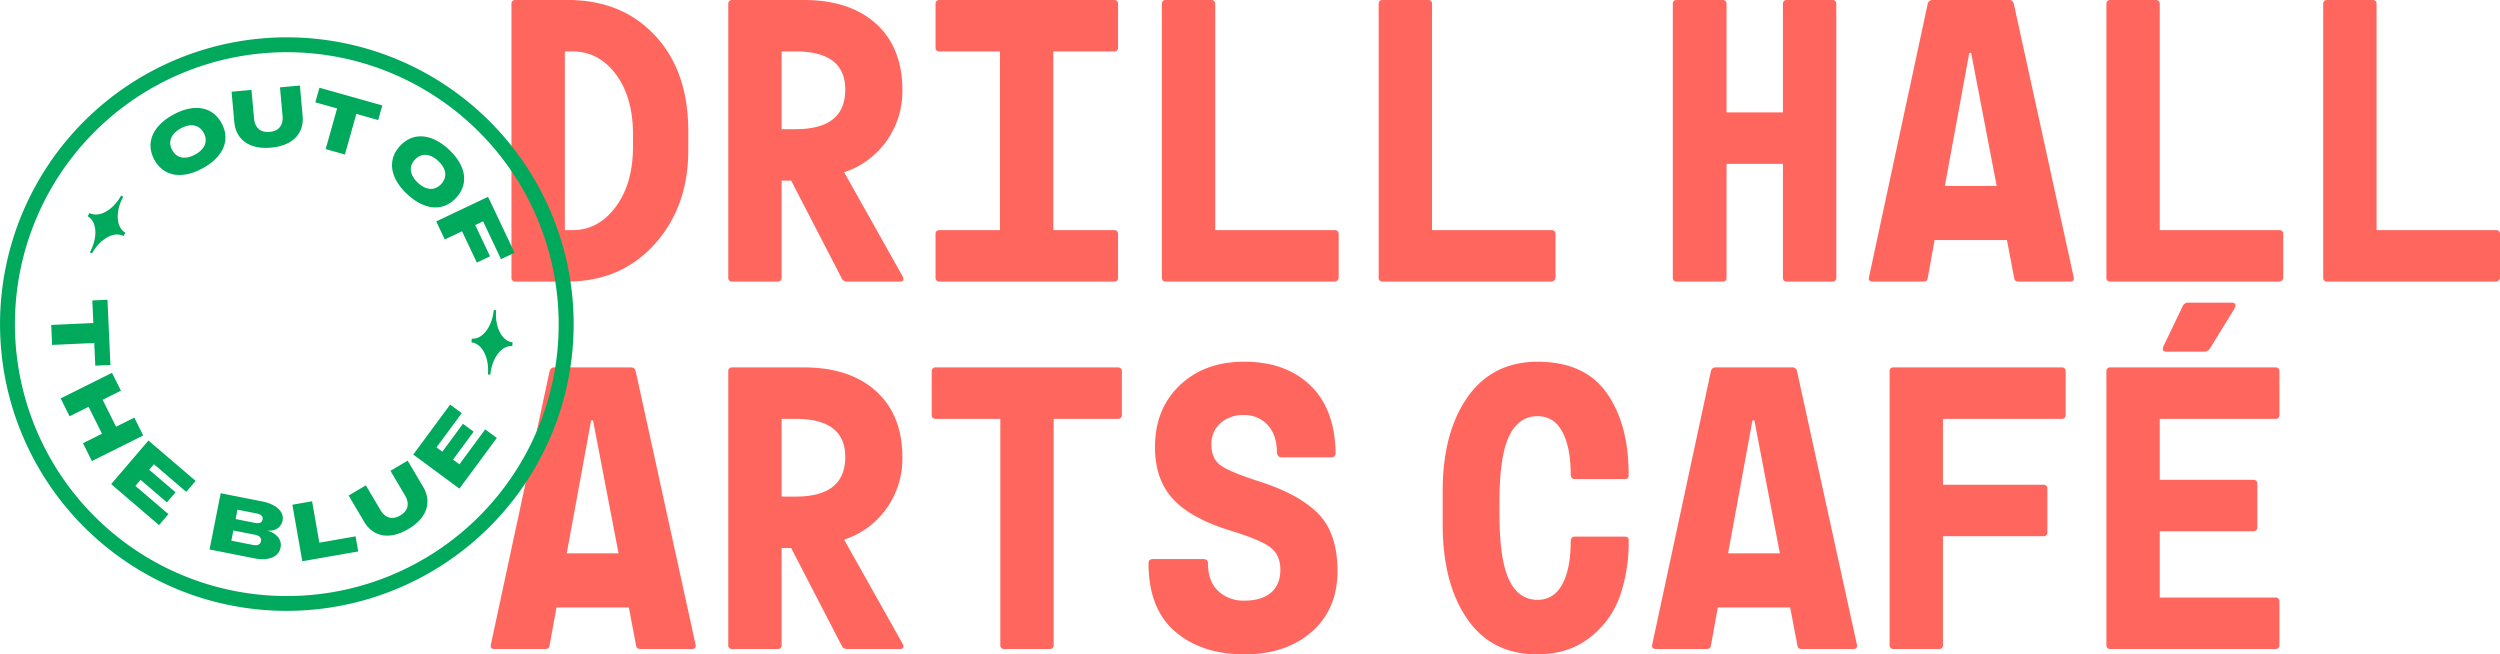 <svg xmlns="http://www.w3.org/2000/svg" xmlns:xlink="http://www.w3.org/1999/xlink" width="1012.003" height="264.87" viewBox="0 0 1012.003 264.87">
    <defs>
      <clipPath id="clip-path">
        <rect id="Rectangle_7025" data-name="Rectangle 7025" width="1012.003" height="264.87" fill="none"/>
      </clipPath>
      <clipPath id="clip-path-2">
        <rect id="Rectangle_7024" data-name="Rectangle 7024" width="1012.003" height="264.871" fill="none"/>
      </clipPath>
      <clipPath id="clip-path-4">
        <rect id="Rectangle_7022" data-name="Rectangle 7022" width="232.228" height="232.228" fill="none"/>
      </clipPath>
    </defs>
    <g id="Group_1121" data-name="Group 1121" clip-path="url(#clip-path)">
      <g id="Group_1120" data-name="Group 1120" transform="translate(0 -0.001)">
        <g id="Group_1119" data-name="Group 1119" clip-path="url(#clip-path-2)">
          <g id="Group_1118" data-name="Group 1118" transform="translate(0 0.001)" style="mix-blend-mode: multiply;isolation: isolate">
            <g id="Group_1117" data-name="Group 1117">
              <g id="Group_1116" data-name="Group 1116" clip-path="url(#clip-path)">
                <path id="Path_1365" data-name="Path 1365" d="M56.518,113.981a1.5,1.5,0,0,1-1.7-1.7V1.7a1.5,1.5,0,0,1,1.7-1.7H77.656q21.89,0,35.316,14.419T126.39,53.055v7.712q0,22.983-13.645,38.1t-35.4,15.114Zm19.9-20.821H79.5q10.486,0,17.509-9.408,7.008-9.41,7.013-24.526V54.6q0-15.267-6.942-24.526T79.5,20.821H76.421Z" transform="translate(152.224 0)" fill="#ff665e"/>
                <path id="Path_1366" data-name="Path 1366" d="M148.7,111.979q.923,2.005-1.235,2.005h-21.44a2.366,2.366,0,0,1-2.156-1.541l-20.36-39.33H99.655v39.176a1.5,1.5,0,0,1-1.7,1.7h-18.2a1.5,1.5,0,0,1-1.7-1.7V1.7a1.5,1.5,0,0,1,1.7-1.7H108.6q18.661,0,29.3,9.642t10.643,26.913A34.8,34.8,0,0,1,142.3,56.839a34.018,34.018,0,0,1-17.35,12.879ZM99.655,52.288h5.707q20.049,0,20.05-16.04,0-15.42-20.05-15.424H99.655Z" transform="translate(216.749 0)" fill="#ff665e"/>
                <path id="Path_1367" data-name="Path 1367" d="M101.976,113.984a1.5,1.5,0,0,1-1.7-1.7V94.859a1.5,1.5,0,0,1,1.7-1.7h24.367V20.825H101.976a1.5,1.5,0,0,1-1.7-1.7V1.7a1.5,1.5,0,0,1,1.7-1.7H172.46a1.5,1.5,0,0,1,1.7,1.7V19.129a1.5,1.5,0,0,1-1.7,1.7H147.938V93.164H172.46a1.5,1.5,0,0,1,1.7,1.7v17.429a1.5,1.5,0,0,1-1.7,1.7Z" transform="translate(278.436 0)" fill="#ff665e"/>
                <path id="Path_1368" data-name="Path 1368" d="M126.23,113.984a1.5,1.5,0,0,1-1.7-1.7V1.7a1.5,1.5,0,0,1,1.7-1.7h18.2a1.5,1.5,0,0,1,1.7,1.7V93.164H194.4a1.5,1.5,0,0,1,1.7,1.7v17.429a1.522,1.522,0,0,1-.54,1.231,1.739,1.739,0,0,1-1.156.465Z" transform="translate(345.793 0)" fill="#ff665e"/>
                <path id="Path_1369" data-name="Path 1369" d="M149.468,113.984a1.5,1.5,0,0,1-1.7-1.7V1.7a1.5,1.5,0,0,1,1.7-1.7h18.2a1.5,1.5,0,0,1,1.7,1.7V93.164h48.274a1.5,1.5,0,0,1,1.7,1.7v17.429a1.522,1.522,0,0,1-.54,1.231,1.739,1.739,0,0,1-1.156.465Z" transform="translate(410.318 0)" fill="#ff665e"/>
                <path id="Path_1370" data-name="Path 1370" d="M181,113.984a1.5,1.5,0,0,1-1.7-1.7V1.7A1.5,1.5,0,0,1,181,0H199.35a1.5,1.5,0,0,1,1.7,1.7V45.5h22.83V1.7a1.5,1.5,0,0,1,1.7-1.7h18.2a1.5,1.5,0,0,1,1.7,1.7V112.289a1.5,1.5,0,0,1-1.7,1.7h-18.2a1.5,1.5,0,0,1-1.7-1.7V66.323h-22.83v45.966a1.5,1.5,0,0,1-1.7,1.7Z" transform="translate(497.859 0)" fill="#ff665e"/>
                <path id="Path_1371" data-name="Path 1371" d="M283.221,112.134c.306,1.231-.208,1.851-1.545,1.851H261.01c-1.133,0-1.752-.465-1.851-1.39l-2.931-15.424H226.922l-2.776,15.424c-.1.925-.721,1.39-1.85,1.39h-20.36c-1.337,0-1.847-.619-1.541-1.851L224.146,1.545A1.855,1.855,0,0,1,226,0h31.158A1.855,1.855,0,0,1,259,1.545ZM231.087,75.27h20.976L241.73,21.44h-.77Z" transform="translate(556.195)" fill="#ff665e"/>
                <path id="Path_1372" data-name="Path 1372" d="M227.47,113.984a1.5,1.5,0,0,1-1.7-1.7V1.7a1.5,1.5,0,0,1,1.7-1.7h18.2a1.5,1.5,0,0,1,1.7,1.7V93.164h48.274a1.5,1.5,0,0,1,1.7,1.7v17.429a1.522,1.522,0,0,1-.54,1.231,1.739,1.739,0,0,1-1.156.465Z" transform="translate(626.906 0)" fill="#ff665e"/>
                <path id="Path_1373" data-name="Path 1373" d="M250.707,113.984a1.5,1.5,0,0,1-1.7-1.7V1.7a1.5,1.5,0,0,1,1.7-1.7h18.2a1.5,1.5,0,0,1,1.7,1.7V93.164H318.88a1.5,1.5,0,0,1,1.7,1.7v17.429a1.522,1.522,0,0,1-.54,1.231,1.739,1.739,0,0,1-1.156.465Z" transform="translate(691.428 0)" fill="#ff665e"/>
                <path id="Path_1374" data-name="Path 1374" d="M135.508,151.514q.459,1.852-1.545,1.851H113.3c-1.133,0-1.752-.461-1.851-1.386l-2.931-15.424H79.209l-2.776,15.424c-.1.925-.721,1.386-1.851,1.386H54.222c-1.337,0-1.847-.616-1.541-1.851L76.433,40.925a1.855,1.855,0,0,1,1.851-1.545h31.158a1.855,1.855,0,0,1,1.851,1.545ZM83.374,114.65H104.35L94.017,60.82h-.77Z" transform="translate(146.041 109.346)" fill="#ff665e"/>
                <path id="Path_1375" data-name="Path 1375" d="M148.7,151.36q.923,2.005-1.235,2.005h-21.44a2.366,2.366,0,0,1-2.156-1.541l-20.36-39.33H99.655V151.67a1.5,1.5,0,0,1-1.7,1.7h-18.2a1.5,1.5,0,0,1-1.7-1.7V41.077a1.5,1.5,0,0,1,1.7-1.7H108.6q18.661,0,29.3,9.642t10.643,26.913A34.8,34.8,0,0,1,142.3,96.22a34.019,34.019,0,0,1-17.35,12.879ZM99.655,91.669h5.707q20.049,0,20.05-16.04,0-15.42-20.05-15.424H99.655Z" transform="translate(216.749 109.349)" fill="#ff665e"/>
                <path id="Path_1376" data-name="Path 1376" d="M129.326,153.364a1.5,1.5,0,0,1-1.7-1.7V60.2H101.564a1.5,1.5,0,0,1-1.7-1.7V41.08a1.5,1.5,0,0,1,1.7-1.7h73.57a1.5,1.5,0,0,1,1.7,1.7V58.509a1.5,1.5,0,0,1-1.7,1.7H149.222v91.464a1.5,1.5,0,0,1-1.7,1.7Z" transform="translate(277.303 109.346)" fill="#ff665e"/>
                <path id="Path_1377" data-name="Path 1377" d="M161.974,157.221q-17.431,0-28.148-9.253T123.1,120.361c0-1.133.619-1.7,1.854-1.7h20.2c1.337,0,2.009.563,2.009,1.7q0,7.251,4.086,11.179a14.794,14.794,0,0,0,10.718,3.935q6.94,0,10.718-3.237t3.781-9.257q0-6.016-4.086-9.1t-16.735-6.938q-15.737-4.934-22.83-12.8t-7.093-20.821q0-15.42,10.023-24.99t26.067-9.559q16.808,0,26.762,9.559t10.258,27.3a1.636,1.636,0,0,1-1.851,1.851H176.933c-1.027,0-1.647-.616-1.851-1.851q0-7.087-3.7-11.179a12.664,12.664,0,0,0-9.872-4.09,13.544,13.544,0,0,0-9.253,3.24,11.08,11.08,0,0,0-3.7,8.792q0,5.7,3.856,8.407t15.424,6.4q16.344,5.246,24.061,13.188t7.712,23.366q-.153,15.426-10.567,24.447t-27.068,9.023" transform="translate(341.822 107.65)" fill="#ff665e"/>
                <path id="Path_1378" data-name="Path 1378" d="M192.883,157.221q-18.508,0-28.378-14.419t-9.872-38.02V91.054q0-23.442,9.948-37.786t28.3-14.5q19.125,0,28.072,12.569T229.9,84.267c.2,1.341-.363,2.005-1.7,2.005H208.153q-1.541,0-1.7-1.851,0-10.945-3.391-17.275t-10.027-6.322q-7.716,0-11.568,8.173t-3.856,26.686v4.472q0,18.666,3.856,26.837t11.568,8.173q6.628,0,10.027-6.322t3.391-17.429q.153-1.852,1.7-1.851h20.054c1.333,0,1.9.672,1.7,2.005a65.528,65.528,0,0,1-3.55,22.131,36.564,36.564,0,0,1-12.184,16.734q-8.639,6.793-21.285,6.787" transform="translate(429.369 107.65)" fill="#ff665e"/>
                <path id="Path_1379" data-name="Path 1379" d="M259.984,151.514q.459,1.852-1.545,1.851H237.773c-1.133,0-1.752-.461-1.851-1.386l-2.931-15.424H203.685l-2.776,15.424c-.1.925-.721,1.386-1.851,1.386H178.7c-1.337,0-1.847-.616-1.541-1.851L200.909,40.925a1.855,1.855,0,0,1,1.851-1.545h31.158a1.855,1.855,0,0,1,1.851,1.545ZM207.85,114.65h20.976L218.493,60.82h-.77Z" transform="translate(491.673 109.346)" fill="#ff665e"/>
                <path id="Path_1380" data-name="Path 1380" d="M204.232,153.364a1.5,1.5,0,0,1-1.7-1.7V41.08a1.5,1.5,0,0,1,1.7-1.7H272.1a1.5,1.5,0,0,1,1.7,1.7V58.509a1.5,1.5,0,0,1-1.7,1.7H224.131V86.887h40.562a1.5,1.5,0,0,1,1.7,1.7v17.429a1.5,1.5,0,0,1-1.7,1.7H224.131v43.957a1.5,1.5,0,0,1-1.7,1.7Z" transform="translate(562.381 109.346)" fill="#ff665e"/>
                <path id="Path_1381" data-name="Path 1381" d="M227.47,153.364a1.5,1.5,0,0,1-1.7-1.7V41.08a1.5,1.5,0,0,1,1.7-1.7H294.1a1.5,1.5,0,0,1,1.7,1.7V58.509a1.5,1.5,0,0,1-1.7,1.7H247.369V84.882h37.786a1.5,1.5,0,0,1,1.7,1.7v17.429a1.5,1.5,0,0,1-1.7,1.7H247.369V132.54H294.1a1.5,1.5,0,0,1,1.7,1.7v17.429a1.5,1.5,0,0,1-1.7,1.7Z" transform="translate(626.906 109.346)" fill="#ff665e"/>
                <path id="Path_1382" data-name="Path 1382" d="M233.324,52.288q-2.26,0-1.129-2.444l7.818-16.278a2.463,2.463,0,0,1,2.447-1.129h17.1q2.634,0,1.129,2.636L250.8,51.159a2.728,2.728,0,0,1-2.447,1.129Z" transform="translate(643.689 90.07)" fill="#ff665e"/>
                <g id="Group_1115" data-name="Group 1115" transform="translate(0 15.092)" style="mix-blend-mode: multiply;isolation: isolate">
                  <g id="Group_1114" data-name="Group 1114">
                    <g id="Group_1113" data-name="Group 1113" clip-path="url(#clip-path-4)">
                      <path id="Path_1383" data-name="Path 1383" d="M62.486,53.541c-3.777-6.976-.468-13.826,7.7-18.253,8.2-4.441,15.745-3.471,19.522,3.5s.472,13.823-7.727,18.264c-8.169,4.426-15.715,3.456-19.5-3.512M82.473,42.709c-1.817-3.354-5.3-4-9.264-1.847C69.269,43,67.876,46.278,69.7,49.636s5.3,4,9.264,1.847,5.333-5.42,3.512-8.773M121.4,23.531l1.1,12.225c.646,7.142-3.905,12.116-12.761,12.913s-14.253-3.278-14.9-10.412l-1.1-12.229,8.063-.729,1.046,11.6c.31,3.441,2.319,5.756,6.318,5.4,3.966-.359,5.525-3,5.216-6.435l-1.046-11.6ZM153.1,37.5,144.256,35l-4.634,16.448-7.791-2.194,4.63-16.448-8.815-2.481,1.665-5.911,25.451,7.172Zm8.868,10.45c5.393-5.8,12.935-4.853,19.729,1.465,6.821,6.345,8.309,13.8,2.916,19.6s-12.935,4.853-19.756-1.492c-6.8-6.318-8.286-13.774-2.889-19.575m16.625,15.466c2.595-2.791,2.092-6.292-1.209-9.362-3.274-3.048-6.828-3.316-9.423-.525s-2.092,6.288,1.2,9.362,6.832,3.316,9.427.525m16.961,15.08L192.374,80l6,12.656-5.34,2.53-6-12.656-6.987,3.312-3.467-7.315,20.991-9.952L208.3,91.217l-5.488,2.6ZM38.576,136.923l-.419-9.174-17.059.778-.37-8.086,17.059-.778-.415-9.143,6.13-.279,1.2,26.4Zm19.4,28.28L37.205,175.551l-3.607-7.24,7.686-3.83-5.427-10.892-7.686,3.826-3.611-7.24L45.34,139.823l3.607,7.244-7.391,3.682,5.427,10.892,7.391-3.682Zm10.193,31.819-3.792,4.438L45,184.875l15.092-17.645L79.2,183.576l-3.8,4.438L62.32,176.823,60.4,179.067l10.662,9.117-3.493,4.083-10.662-9.117-2.092,2.443Zm45.411,13.536c-.752,3.807-4.872,5.5-10.6,4.358l-18.151-3.588,4.506-22.766,16.848,3.331c5.725,1.129,8.905,4.192,8.2,7.772-.51,2.568-2.874,4.434-6.364,3.981,3.6.948,6.239,3.467,5.559,6.911m-18.2-11.542,7.742,1.53c1.628.325,2.893.068,3.176-1.363.276-1.4-.8-2.119-2.425-2.44l-7.742-1.53Zm10.261,8.958c.291-1.465-.7-2.27-2.489-2.621l-8.686-1.718-.816,4.132,8.683,1.718c1.79.351,3.021-.049,3.308-1.511m38.3-1.956,1.076,6.111L122.373,216.1l-4.018-22.883,7.973-1.4,2.946,16.769Zm21.085-30.644,6.239,10.56c3.645,6.164,1.673,12.6-5.975,17.124s-14.268,3.161-17.909-3.006l-6.243-10.556,6.964-4.12,5.922,10.02c1.752,2.969,4.558,4.2,8.014,2.156,3.422-2.024,3.7-5.076,1.945-8.044l-5.922-10.016Zm31.392-12.667,4.7,3.471L185.969,186.7l-18.68-13.792,14.933-20.232,4.7,3.467L176.694,170l2.376,1.749,8.335-11.289,4.324,3.2-8.335,11.289,2.587,1.911ZM82.171,231.14a116.1,116.1,0,1,1,144.972-77.086A116.236,116.236,0,0,1,82.171,231.14M148.3,14.848A110.072,110.072,0,1,0,221.376,152.29,110.2,110.2,0,0,0,148.3,14.848m59.056,114.166.072-.774.068-.778c-4.287-.385-7.266-6.194-6.658-12.973l-.487-.045-.491-.045c-.612,6.779-4.581,11.961-8.871,11.572l-.068.774-.072.774c4.29.389,7.27,6.2,6.658,12.977l.491.045.491.045c.608-6.779,4.581-11.961,8.868-11.572M36.378,91.024l.431.238.431.238c3.286-5.963,9-9.113,12.777-7.036l.374-.684.378-.68c-3.773-2.077-4.169-8.592-.884-14.555l-.431-.234-.431-.238c-3.286,5.96-9,9.109-12.777,7.036l-.378.68-.374.68c3.773,2.077,4.169,8.592.884,14.555" transform="translate(-0.001 -3.995)" fill="#00a95c"/>
                    </g>
                  </g>
                </g>
              </g>
            </g>
          </g>
        </g>
      </g>
    </g>
  </svg>
  